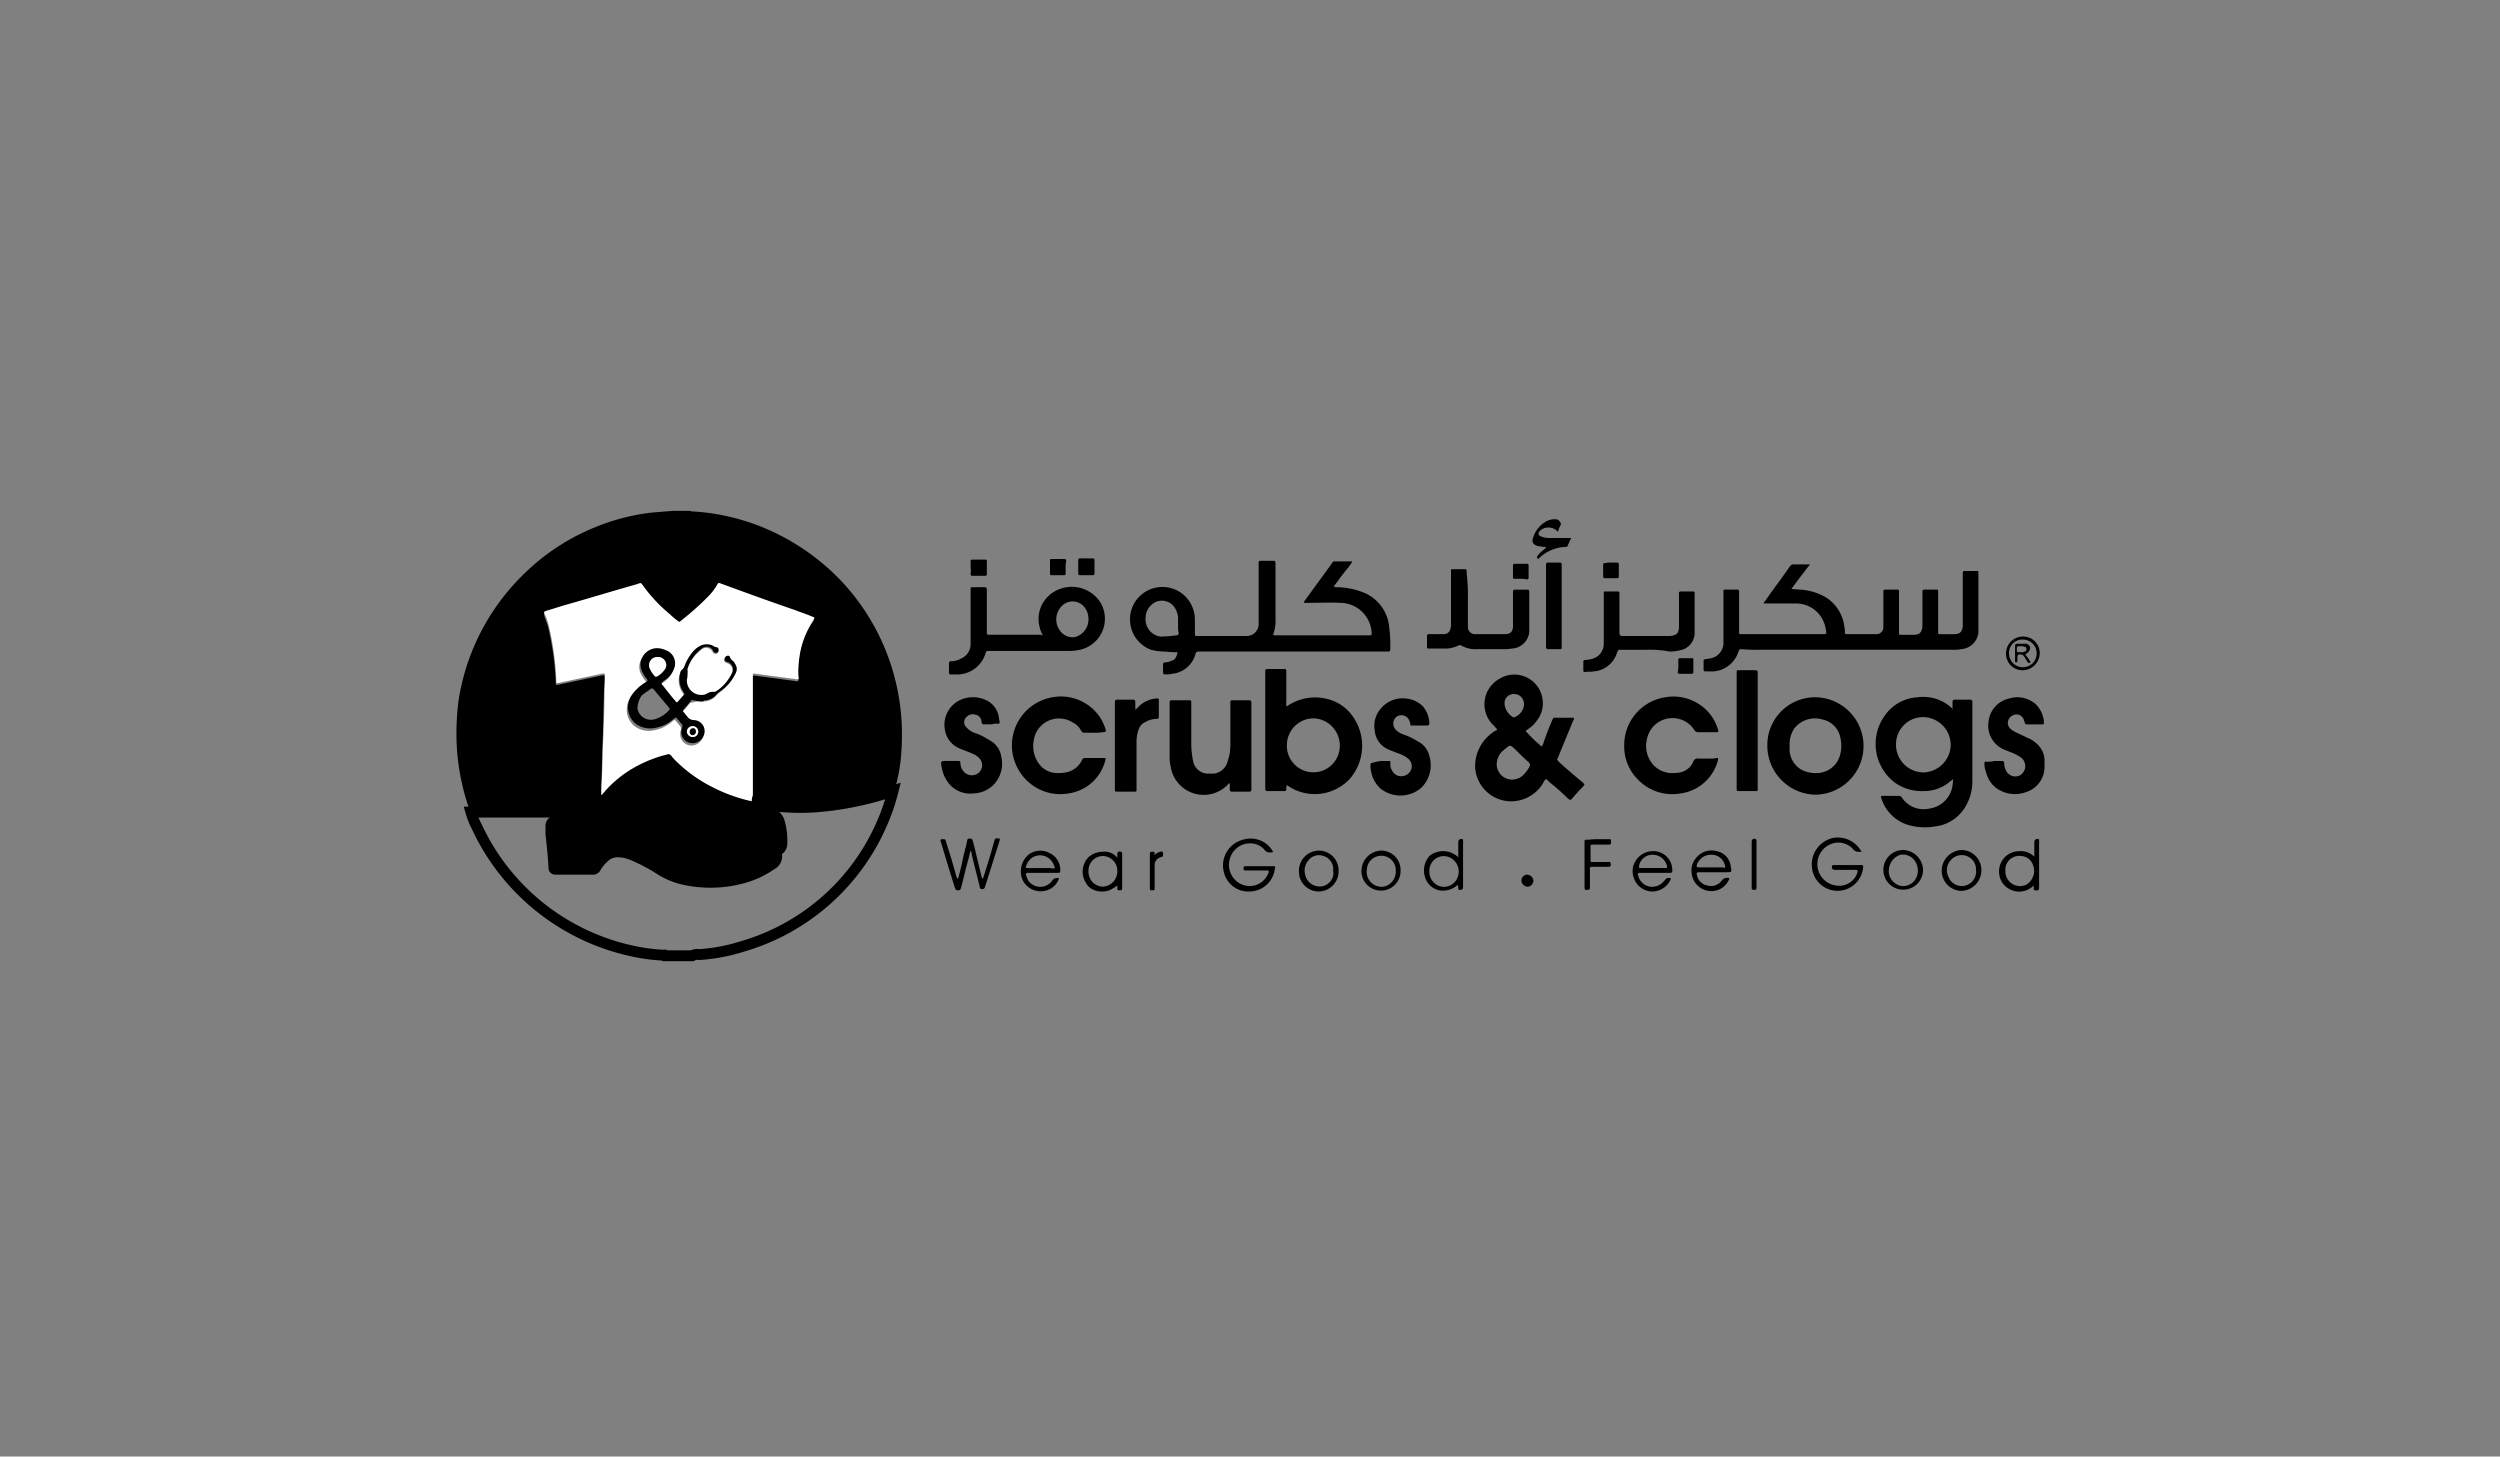 <svg xmlns="http://www.w3.org/2000/svg" width="230" height="134" viewBox="0 0 230 134"><rect x="0" y="0" width="230" height="134" fill="#808080" stroke="none"/><g transform="translate(-6963 -10059)"><rect width="230" height="134" transform="translate(6963 10059)" fill="none"></rect><g transform="translate(7005 10106)"><path d="M21.519,0A.415.415,0,0,0,21.8.055a20.163,20.163,0,0,1,6.97,1.715,20.914,20.914,0,0,1,6.749,4.813A20.52,20.52,0,0,1,40.493,16.1a20.843,20.843,0,0,1,.443,5.864,15.36,15.36,0,0,1-.664,3.817c-1.217.387-2.489.719-3.762,1a26.533,26.533,0,0,1-4.149.5,22.985,22.985,0,0,1-3.374-.166,16.753,16.753,0,0,1-1.77-.332v-11.4c0-.221,0-.221.221-.221,1.272.166,2.545.332,3.762.5.221.055.277,0,.221-.221a7.788,7.788,0,0,1,.055-1.6A7.891,7.891,0,0,1,32.8,10.179c.111-.166.111-.221-.111-.277-.553-.221-1.106-.387-1.6-.608-2.268-.83-4.536-1.66-6.8-2.434-.332-.111-.277-.055-.387.166a6.039,6.039,0,0,1-.719.94c-.774.83-1.715,1.549-2.6,2.323a.183.183,0,0,1-.277,0,7.007,7.007,0,0,0-.719-.609,12.659,12.659,0,0,1-2.489-2.655c-.221-.277-.111-.221-.443-.166-.055,0-.055,0-.111.055-2.157.609-4.315,1.272-6.472,1.881-.608.166-1.217.332-1.826.553-.221.055-.221.055-.166.332.111.332.221.609.332.94a27.424,27.424,0,0,1,.719,5.145c0,.277,0,.277.277.221,1.272-.277,2.6-.553,3.872-.83.332-.055.332-.055.332.277,0,.609-.055,1.162-.055,1.77-.055,1.328-.055,2.655-.111,3.983-.055,1.162-.055,2.268-.111,3.43,0,.553-.055,1.106-.055,1.715a13.235,13.235,0,0,0-.719,1.162.532.532,0,0,1-.5.332H1.328c-.055-.111-.111-.166-.111-.277A20.877,20.877,0,0,1,0,21.076a24.509,24.509,0,0,1,.166-3.485,20.887,20.887,0,0,1,1.162-4.425A20.612,20.612,0,0,1,6.2,5.808a19.985,19.985,0,0,1,6.583-4.315A19.7,19.7,0,0,1,17.868.166C18.532.111,19.2.055,19.915,0Z"></path><path d="M2.4,45.838H13.132a.431.431,0,0,0,.5-.332,8.184,8.184,0,0,1,.719-1.162l.111-.111a9.784,9.784,0,0,1,3.208-2.6,12.927,12.927,0,0,1,2.766-1.051.246.246,0,0,1,.332.111c.166.166.277.332.443.5A13.08,13.08,0,0,0,24.2,43.4,15.1,15.1,0,0,0,28.178,44.9a9.963,9.963,0,0,0,1.77.332,22.613,22.613,0,0,0,3.374.166,26.533,26.533,0,0,0,4.149-.5,28.943,28.943,0,0,0,3.762-1,18.3,18.3,0,0,1-1,2.932,20.07,20.07,0,0,1-12.779,11.34,16.817,16.817,0,0,1-4.038.774.952.952,0,0,0-.664.111H20.323c-.055-.111-.166-.055-.221-.055a17.1,17.1,0,0,1-2.877-.387,20.541,20.541,0,0,1-14.272-11.4A7.215,7.215,0,0,1,2.4,45.838Zm9.625.885H10.2c-.332,0-.443.111-.443.443v.664c.111,1,.221,2.047.277,3.043,0,.221,0,.221.277.221h3.264a.3.3,0,0,0,.332-.221,4.273,4.273,0,0,1,.94-1.051,1.869,1.869,0,0,1,1.106-.332,3.514,3.514,0,0,1,1.272.277,15.929,15.929,0,0,1,2.545,1.328,6.8,6.8,0,0,0,2.268.94,11.242,11.242,0,0,0,5.255-.111,8.4,8.4,0,0,0,2.766-1.272.821.821,0,0,0,.443-.94c-.055-.166.055-.277.166-.387A.65.65,0,0,0,31,48.77a6.126,6.126,0,0,0-.221-1.991,1.169,1.169,0,0,0-1.217-.885,8.3,8.3,0,0,1-2.047-.221,11.619,11.619,0,0,1-4.536-2.047,12.648,12.648,0,0,1-2.213-1.991c-.166-.221-.166-.221-.5-.166a9.532,9.532,0,0,0-2.434,1.051,10.964,10.964,0,0,0-3.706,3.762.484.484,0,0,1-.5.277A5.108,5.108,0,0,1,12.025,46.723Z" transform="translate(-1.072 -18.123)" fill="none" stroke="#000" stroke-miterlimit="10" stroke-width="1"></path><path d="M116.281,16.708a8.17,8.17,0,0,1-1.162-.055,5.023,5.023,0,0,1-1.272-.166,2.984,2.984,0,1,1,3.872-3.762,3.132,3.132,0,0,1,.166,1v1.162c0,.387,0,.332.332.332h4.37a1.1,1.1,0,0,0,1.162-1.162V8.577c0-.277,0-.277.277-.277h1.051c.166,0,.221.055.221.221v5.034a3.639,3.639,0,0,1-.221,1.549.5.5,0,0,0,.277.055h8.63a.147.147,0,0,0,.166-.166,2.913,2.913,0,0,0-2.877-2.821c-1-.055-1.991,0-2.987,0h-.332c-.055-.111,0-.166.055-.221.83-1.162,1.66-2.268,2.489-3.43a.256.256,0,0,1,.277-.166h1.6a4.684,4.684,0,0,1-.553.774c-.221.277-.387.5-.608.774-.166.277-.387.5-.553.774a.941.941,0,0,0,.387.055,7.033,7.033,0,0,1,2.379.5,3.77,3.77,0,0,1,2.323,3.1,13.39,13.39,0,0,1,.111,2.1c0,.166-.055.221-.221.221H118.217c-.166,0-.221.055-.277.221a2.473,2.473,0,0,1-2.157,1.826,2.269,2.269,0,0,1-.609.055c-.166,0-.221-.055-.221-.221V17.87c0-.166.055-.221.221-.221a2.105,2.105,0,0,0,.83-.277A1.214,1.214,0,0,0,116.281,16.708Zm.055-2.434h0v-.719a1.886,1.886,0,0,0-.387-1.051,1.4,1.4,0,0,0-2.1-.111,1.592,1.592,0,0,0-.5,1.162,1.6,1.6,0,0,0,1.328,1.715h.166a10.742,10.742,0,0,0,1.328-.111c.166,0,.221-.055.221-.221A2.28,2.28,0,0,1,116.336,14.274Z" transform="translate(-49.954 -3.709)"></path><path d="M212.932,12.5a.47.47,0,0,1,.166-.277c.719-1.051,1.494-2.047,2.213-3.1a.449.449,0,0,1,.443-.221h1.438c-.609.774-1.162,1.494-1.715,2.268.332,0,.609.055.885.055a5.391,5.391,0,0,1,2.213.664,3.69,3.69,0,0,1,1.77,2.711,1.882,1.882,0,0,1,.055.553c0,.166.055.166.221.166h2.655a.626.626,0,0,0,.664-.608V11.5c0-.277,0-.277.277-.277h.94c.221,0,.221,0,.221.221V15.1c0,.277,0,.277.221.277h1.162c.5,0,.719-.221.774-.774V11.5c0-.221,0-.277.221-.277h1c.221,0,.221,0,.221.221V15.1c0,.221,0,.221.221.221h1.272c.5,0,.719-.221.774-.719V9.674a.147.147,0,0,1,.166-.166h1.162c.111,0,.111.055.111.166v5.532a1.717,1.717,0,0,1-1.6,1.494,2.693,2.693,0,0,1-.664.055H212.434a14.494,14.494,0,0,1-1.549-.055c-.166,0-.221.055-.277.221a2.6,2.6,0,0,1-2.323,1.826h-.719a.147.147,0,0,1-.166-.166v-.83c0-.111.055-.111.111-.111.221-.055.387-.055.609-.111a1.462,1.462,0,0,0,1.106-1.549V11.334c0-.111.055-.111.166-.111H210.5a.147.147,0,0,1,.166.166v3.762c0,.166.055.166.166.166h7.689a.147.147,0,0,0,.166-.166,3.875,3.875,0,0,0-.166-.774,2.741,2.741,0,0,0-2.6-1.881h-2.987Z" transform="translate(-92.67 -3.977)"></path><path d="M243.083,32.143v-.719c0-.166.055-.221.221-.221h1.383c.166,0,.221.055.221.221v7.3a4.484,4.484,0,0,1-.608,2.268,3.725,3.725,0,0,1-2.877,1.881,5.442,5.442,0,0,1-2.489-.166,3.743,3.743,0,0,1-2.434-2.545v-.055a.2.2,0,0,1,.166-.055H238.1a.334.334,0,0,1,.332.166,2.4,2.4,0,0,0,2.545,1,2.489,2.489,0,0,0,2.047-1.826,4.3,4.3,0,0,0,.111-.885c-.111.111-.221.166-.277.221a3.674,3.674,0,0,1-2.434.885,4.263,4.263,0,0,1-2.711-.83,4.462,4.462,0,0,1-.885-6.085,3.932,3.932,0,0,1,3.043-1.715,3.843,3.843,0,0,1,3.153,1c.055.055.055.055.111.055C243.028,32.088,243.028,32.088,243.083,32.143Zm-.166,3.264a2.574,2.574,0,0,0-2.489-2.6,2.492,2.492,0,0,0-2.545,2.489,2.549,2.549,0,0,0,2.545,2.6A2.589,2.589,0,0,0,242.917,35.407Z" transform="translate(-105.451 -13.833)"></path><path d="M171.447,32.3a4.989,4.989,0,0,0-.5-.553,2.682,2.682,0,0,1,.719-4.149,2.613,2.613,0,0,1,3.928,1.826,2.577,2.577,0,0,1-.609,2.157,2.707,2.707,0,0,1-.719.664c-.055.055-.166.111-.221.166a12.448,12.448,0,0,0,1.494,1.438,2.311,2.311,0,0,0,.221-.553c.221-.609.443-1.217.719-1.826.111-.277.111-.277.332-.277h1.66a.243.243,0,0,1-.055.277c-.443,1.106-.94,2.268-1.383,3.374-.111.221-.111.221.111.443.664.609,1.383,1.217,2.047,1.77.111.055.166.166.277.277a2.378,2.378,0,0,1-.5.553c-.221.277-.443.5-.664.774-.111.111-.166.111-.332,0a19.825,19.825,0,0,0-1.6-1.438c-.166-.111-.277-.277-.443-.387a.552.552,0,0,0-.221.277,3.355,3.355,0,0,1-1.66,1.494,3.321,3.321,0,0,1-4.647-2.932,3.8,3.8,0,0,1,1.438-2.987c.055-.055.166-.111.277-.221A1.844,1.844,0,0,0,171.447,32.3Zm1.328,4.591a1.672,1.672,0,0,0,.885-.277,2.7,2.7,0,0,0,.774-1c.055-.111,0-.166-.055-.277-.443-.387-.885-.83-1.328-1.272-.443-.387-.443-.387-.885,0-.111.055-.166.166-.277.221a1.752,1.752,0,0,0-.5,1.272A1.432,1.432,0,0,0,172.774,36.89Zm-.664-6.97a1.549,1.549,0,0,0,.774,1.217c.055.055.111,0,.166,0a1.377,1.377,0,0,0,.83-1,.968.968,0,0,0-.332-.94.952.952,0,0,0-.94-.111A.825.825,0,0,0,172.111,29.92Z" transform="translate(-75.691 -12.163)"></path><path d="M136.491,29.73a4.558,4.558,0,0,1,3.762-.664,4.025,4.025,0,0,1,2.268,1.549,4.654,4.654,0,0,1-.166,5.7,4.389,4.389,0,0,1-5.864.664.941.941,0,0,0-.055.387.147.147,0,0,1-.166.166h-1.549c-.166,0-.221-.055-.221-.221V26.632c0-.332,0-.332.332-.332h1.328c.277,0,.277,0,.277.332v2.655C136.436,29.508,136.381,29.619,136.491,29.73Zm4.868,3.651a2.507,2.507,0,0,0-2.379-2.545,2.467,2.467,0,0,0-2.489,2.434,2.435,2.435,0,1,0,4.868.111Z" transform="translate(-60.097 -11.751)"></path><path d="M218,35.425A4.39,4.39,0,0,1,222.369,31a4.481,4.481,0,1,1,0,8.962A4.515,4.515,0,0,1,218,35.425Zm2.047,0v.5a2.211,2.211,0,0,0,1.051,1.715,2.82,2.82,0,0,0,1.494.332,2.242,2.242,0,0,0,2.1-1.66,3.133,3.133,0,0,0,.055-1.438,2.118,2.118,0,0,0-1.66-1.826,2.418,2.418,0,0,0-2.655.885A2.74,2.74,0,0,0,220.046,35.425Z" transform="translate(-97.405 -13.851)"></path><path d="M90.53,17.1a3.2,3.2,0,0,1-.332-.94,2.908,2.908,0,0,1,1.328-3.043A3.141,3.141,0,0,1,95.785,14a2.919,2.919,0,0,1-1.826,4.425,4.842,4.842,0,0,1-.885.111H85.5c-.111,0-.221.055-.221.166A2.744,2.744,0,0,1,82.508,20.7h-.443a.147.147,0,0,1-.166-.166v-.885a.147.147,0,0,1,.166-.166,1.752,1.752,0,0,0,.885-.221,1.45,1.45,0,0,0,.94-1.438V13.006c0-.332-.055-.332.332-.332h.94c.166,0,.221.055.221.221v3.872c0,.277,0,.277.277.277h4.7A.2.2,0,0,0,90.53,17.1Zm4.2-1.494a1.7,1.7,0,0,0-.332-1.051,1.385,1.385,0,0,0-2.047-.221,1.745,1.745,0,0,0,0,2.6,1.394,1.394,0,0,0,1.106.332A1.677,1.677,0,0,0,94.734,15.606Z" transform="translate(-36.594 -5.649)"></path><path d="M124.076,39.134l-.111.111a3.076,3.076,0,0,1-5.255-1.549,4.538,4.538,0,0,1-.111-1.217V31.721c0-.166.055-.221.221-.221h1.494c.277,0,.277,0,.277.277v3.706a7.9,7.9,0,0,0,.166,1.6,1.4,1.4,0,0,0,1.494,1.162h.443a1.492,1.492,0,0,0,1.162-.885,6.689,6.689,0,0,0,.277-1,6.7,6.7,0,0,0,.055-1.051V31.666a.147.147,0,0,1,.166-.166H125.9c.166,0,.221.055.221.221v7.966c0,.166-.055.221-.221.221h-1.549c-.166,0-.221-.055-.221-.221v-.553Z" transform="translate(-52.993 -14.075)"></path><path d="M99.908,34.217h-.83a.334.334,0,0,1-.332-.166,1.748,1.748,0,0,0-.774-.774,2.349,2.349,0,0,0-3.6,1.66,2.761,2.761,0,0,0,.5,2.157,2.072,2.072,0,0,0,1.715.83,3.154,3.154,0,0,0,.719-.055A2.039,2.039,0,0,0,98.8,36.762c.055-.111.111-.221.277-.221h1.715c.221,0,.221,0,.166.221a4.073,4.073,0,0,1-3.43,3.043,4.361,4.361,0,0,1-3.208-.719,4.535,4.535,0,0,1-1.936-3.319,4.486,4.486,0,0,1,3.43-4.757,4.344,4.344,0,0,1,4.647,1.77,4.524,4.524,0,0,1,.5,1.051c.111.277.055.332-.221.332A4.777,4.777,0,0,1,99.908,34.217Z" transform="translate(-41.271 -13.804)"></path><path d="M202.83,36.546v.166a4.116,4.116,0,0,1-3.485,3.1,4.364,4.364,0,0,1-3.872-1.272,4.294,4.294,0,0,1-1.272-3.208,4.441,4.441,0,0,1,3.762-4.37,4.319,4.319,0,0,1,3.54.94,4.126,4.126,0,0,1,1.328,2.047c.055.166.055.221-.166.221H201a.394.394,0,0,1-.332-.166,2.358,2.358,0,0,0-.608-.664,2.392,2.392,0,0,0-3.762,1.438,2.6,2.6,0,0,0,.664,2.489,2.337,2.337,0,0,0,1.494.664,4.759,4.759,0,0,0,.885-.055,1.712,1.712,0,0,0,1.217-1,.421.421,0,0,1,.5-.277h1.383A1.46,1.46,0,0,1,202.83,36.546Z" transform="translate(-86.772 -13.81)"></path><path d="M152.94,36.948h.609c.221,0,.332-.055.277.277a1.115,1.115,0,0,0,.166.608.928.928,0,0,0,1,.5.962.962,0,0,0,.774-.664.894.894,0,0,0-.387-1,2.662,2.662,0,0,0-.885-.443l-.83-.332a2.065,2.065,0,0,1-1.272-1.77,2.376,2.376,0,0,1,.553-1.991,2.6,2.6,0,0,1,2.268-.94,2.525,2.525,0,0,1,1.6.719,2.566,2.566,0,0,1,.608,1.549c0,.111-.055.221-.166.221h-1.438a.147.147,0,0,1-.166-.166.333.333,0,0,0-.055-.221.794.794,0,0,0-.885-.553.752.752,0,0,0-.608.83.824.824,0,0,0,.221.5,1.952,1.952,0,0,0,.719.443,5.383,5.383,0,0,1,1.272.608,2,2,0,0,1,1.106,1.383,2.9,2.9,0,0,1-.719,2.877,2.93,2.93,0,0,1-3.762.111,2.747,2.747,0,0,1-.885-1.6,2.269,2.269,0,0,1-.055-.608.147.147,0,0,1,.166-.166,3.876,3.876,0,0,1,.774-.166Z" transform="translate(-67.916 -13.935)"></path><path d="M254.985,36.871h.719c.166,0,.221.055.221.221a1.473,1.473,0,0,0,.166.664.961.961,0,0,0,1.272.443.993.993,0,0,0,.166-1.6,3.527,3.527,0,0,0-.774-.443l-.83-.332a2.383,2.383,0,0,1-1.438-2.6,2.414,2.414,0,0,1,1.881-2.1,2.543,2.543,0,0,1,2.545.608,2.624,2.624,0,0,1,.664,1.549c0,.221,0,.221-.221.221h-1.328c-.111,0-.221-.055-.221-.166a.2.2,0,0,0-.055-.166.7.7,0,0,0-.885-.553.789.789,0,0,0-.609.83.826.826,0,0,0,.166.387,1.987,1.987,0,0,0,.553.387c.332.166.719.332,1.051.5a2.748,2.748,0,0,1,1.051.719,2.065,2.065,0,0,1,.553,1.272v.664a2.44,2.44,0,0,1-1.77,2.379,2.9,2.9,0,0,1-2.047-.055,2.494,2.494,0,0,1-1.549-1.77,2.22,2.22,0,0,1-.166-.83c0-.111.055-.221.166-.166a2.922,2.922,0,0,0,.719-.055Z" transform="translate(-113.536 -13.858)"></path><path d="M85.191,33.492h-.608c-.221,0-.221,0-.277-.277a.65.65,0,0,0-.553-.608.769.769,0,0,0-.83.221.637.637,0,0,0,0,.94,1.859,1.859,0,0,0,.885.553,5.584,5.584,0,0,1,.83.387c.166.111.387.221.553.332a1.984,1.984,0,0,1,.94,1.438,2.77,2.77,0,0,1-.166,1.77,2.69,2.69,0,0,1-2.379,1.6,2.561,2.561,0,0,1-2.213-.83,3.324,3.324,0,0,1-.719-1.549c-.111-.608-.111-.608.5-.608h.94c.221,0,.277,0,.277.221a1.165,1.165,0,0,0,.277.719.979.979,0,0,0,1.383.166.925.925,0,0,0,.055-1.383,1.952,1.952,0,0,0-.719-.443c-.387-.166-.719-.277-1.106-.443a2.225,2.225,0,0,1-1.328-1.77,2.524,2.524,0,0,1,1.494-2.711,2.88,2.88,0,0,1,2.434.111,2.064,2.064,0,0,1,1.051,1.549c.111.664.166.553-.5.553C85.412,33.492,85.3,33.492,85.191,33.492Z" transform="translate(-36.013 -13.854)"></path><path d="M193.153,18.766h-2.268c-.277,0-.277,0-.387.277a2.434,2.434,0,0,1-2.157,1.715c-.277.055-.553,0-.774.055-.166,0-.166-.055-.166-.166v-.774a.147.147,0,0,1,.166-.166,2.777,2.777,0,0,0,.664-.111,1.43,1.43,0,0,0,1.051-1.438V13.621c0-.221,0-.221.277-.221h.885c.277,0,.277,0,.277.277V17c0,.5,0,.5.553.5H195.2c.94,0,1-.387,1-1V13.566a.147.147,0,0,1,.166-.166h1.106a.147.147,0,0,1,.166.166v3.54a1.632,1.632,0,0,1-1.383,1.715,4.27,4.27,0,0,1-.83.111h-.055A10.2,10.2,0,0,0,193.153,18.766Z" transform="translate(-83.734 -5.987)"></path><path d="M165.162,12.464v2.545a.653.653,0,0,0,.719.664h2.655c.553,0,.774-.221.774-.774V11.8c0-.166.055-.221.221-.221h1c.221,0,.277,0,.277.221v3.374A1.685,1.685,0,0,1,169.2,17a3.652,3.652,0,0,1-.774.055h-2.434a2.629,2.629,0,0,1-1.438-.332.251.251,0,0,0-.277,0,2.733,2.733,0,0,1-1.328.277h-1.272c-.277,0-.277,0-.277-.221v-.94a.147.147,0,0,1,.166-.166H163a.592.592,0,0,0,.553-.5,1.218,1.218,0,0,0,.055-.443V10.085c0-.443-.055-.387.387-.387h.719c.387,0,.332,0,.332.332A17.929,17.929,0,0,1,165.162,12.464Z" transform="translate(-72.116 -4.332)"></path><path d="M212.9,32.032V26.721c0-.221,0-.221.221-.221h1.494c.166,0,.221.055.221.221v10.51c0,.443.055.387-.387.387h-1.272c-.277,0-.277,0-.277-.277V34.908C212.9,34.023,212.9,33.028,212.9,32.032Z" transform="translate(-95.128 -11.841)"></path><path d="M111.381,32.251l.387-.387a2.625,2.625,0,0,1,1.549-.664c.221,0,.221,0,.221.221V32.86c0,.166-.055.221-.221.221a2.07,2.07,0,0,0-1,.277,1.17,1.17,0,0,0-.664.774,3.567,3.567,0,0,0-.166,1.106v4.149c0,.443.055.387-.387.387h-1.328c-.277,0-.277,0-.277-.277V31.532c0-.166.055-.221.221-.221h1.438c.166,0,.221.055.221.221Z" transform="translate(-48.927 -13.941)"></path><path d="M181.2,12.583V8.766a.147.147,0,0,1,.166-.166h1.106a.147.147,0,0,1,.166.166v7.468c0,.332.055.332-.332.332h-.885c-.166,0-.221-.055-.221-.221V12.583Z" transform="translate(-80.963 -3.843)"></path><path d="M83.266,55.584c-.111.332-.166.719-.277,1.051-.221.774-.387,1.6-.609,2.379-.055.221-.111.221-.332.221-.166,0-.166-.111-.221-.221-.166-.443-.277-.94-.443-1.383-.277-.94-.553-1.825-.83-2.766a.5.5,0,0,1-.055-.277.2.2,0,0,1,.166-.055c.277,0,.277,0,.332.221.332,1.051.664,2.1.94,3.153.055.111.055.221.166.277.166-.608.332-1.217.443-1.826.111-.553.277-1.051.387-1.6.055-.277.055-.277.277-.277s.221.111.277.277c.277,1.051.5,2.1.774,3.153,0,.111.055.166.111.277.055-.055.055-.166.111-.277.332-1.051.664-2.1.94-3.153.111-.332.111-.332.5-.277.055.055,0,.166,0,.221-.443,1.383-.885,2.821-1.328,4.2-.055.111-.055.221-.221.221-.221,0-.221,0-.277-.221-.221-1-.5-1.936-.719-2.932A.681.681,0,0,0,83.266,55.584Z" transform="translate(-35.969 -24.329)"></path><path d="M229.985,55.642h-.277a.6.6,0,0,1-.5-.221,1.811,1.811,0,0,0-1.881-.553,1.99,1.99,0,0,0,.885,3.872,1.731,1.731,0,0,0,1.383-1.217c0-.055.055-.111,0-.166a.415.415,0,0,0-.277-.055H227.5c-.221,0-.332-.166-.221-.387,0-.055.055-.055.111-.055h2.434c.277,0,.332,0,.277.332a2.364,2.364,0,0,1-4.7-.166,2.486,2.486,0,0,1,1.936-2.655,2.438,2.438,0,0,1,2.489,1.051C229.93,55.531,229.93,55.587,229.985,55.642Z" transform="translate(-100.706 -24.276)"></path><path d="M132.091,55.728a.333.333,0,0,1-.221.055.565.565,0,0,1-.553-.221,1.683,1.683,0,0,0-1.328-.608,1.913,1.913,0,0,0-1.826,1.272,1.972,1.972,0,0,0,.719,2.323,1.847,1.847,0,0,0,2.766-.83c.111-.277.055-.277-.221-.277H129.6c-.221,0-.221,0-.221-.221,0-.166.055-.166.221-.166h2.489c.221,0,.221,0,.166.221a2.366,2.366,0,0,1-2.213,2.1,2.317,2.317,0,0,1-2.489-1.826,2.441,2.441,0,0,1,1.77-2.932A2.345,2.345,0,0,1,132.091,55.728Z" transform="translate(-56.969 -24.362)"></path><path d="M164.049,56.248V54.865a.28.28,0,0,1,.387-.277c.055,0,.055.055.055.111v4.26c0,.277-.166.332-.387.277-.055,0-.055-.055-.055-.111a.822.822,0,0,0-.055-.332,2,2,0,0,1-1.715.5,1.739,1.739,0,0,1-1.051-.719,2,2,0,0,1,.221-2.489A2.027,2.027,0,0,1,164.049,56.248Zm-2.655,1.272a1.391,1.391,0,0,0,1.106,1.438,1.358,1.358,0,0,0,1.549-1.051,1.424,1.424,0,0,0-1-1.715A1.323,1.323,0,0,0,161.394,57.52Z" transform="translate(-71.889 -24.385)"></path><path d="M259.785,56.193V54.865a.28.28,0,0,1,.387-.277c.055,0,.055.055.055.111v4.315c0,.277-.111.332-.387.277a.119.119,0,0,1-.111-.111v-.332a1.873,1.873,0,0,1-1.826.5,1.99,1.99,0,0,1-1-.664,1.914,1.914,0,0,1,.111-2.379,1.877,1.877,0,0,1,1.328-.608A1.784,1.784,0,0,1,259.785,56.193ZM257.13,57.52v.166a1.349,1.349,0,0,0,1.881,1.106,1.479,1.479,0,0,0,.553-2.047,1.213,1.213,0,0,0-1-.608A1.268,1.268,0,0,0,257.13,57.52Z" transform="translate(-114.63 -24.385)"></path><path d="M97.365,59.051a1.7,1.7,0,0,1-1.106,1.106,1.848,1.848,0,0,1-2.213-.885,2.017,2.017,0,0,1,.5-2.379,1.767,1.767,0,0,1,1.936-.166,1.7,1.7,0,0,1,1,1.549c0,.277,0,.277-.277.277H94.489a.147.147,0,0,0-.166.166,2.312,2.312,0,0,0,.221.553,1.349,1.349,0,0,0,2.157.055A.559.559,0,0,1,97.365,59.051Zm-.387-.94a1.446,1.446,0,0,0-.166-.443,1.335,1.335,0,0,0-1.328-.719,1.314,1.314,0,0,0-1.106.885c-.111.277-.111.277.221.277h1.991A.468.468,0,0,0,96.978,58.111Z" transform="translate(-41.936 -25.252)"></path><path d="M208.885,59.041a1.745,1.745,0,0,1-1.936,1.162,1.827,1.827,0,0,1-1.549-1.715,1.678,1.678,0,0,1,.387-1.272,1.79,1.79,0,0,1,1.936-.664A1.586,1.586,0,0,1,209,57.935c.111.553.111.553-.443.553h-2.434c-.277,0-.277.055-.221.277a1.179,1.179,0,0,0,.94.94,1.209,1.209,0,0,0,1.328-.443A.605.605,0,0,1,208.885,59.041Zm-.387-1a1.258,1.258,0,0,0-1.217-1.162,1.381,1.381,0,0,0-1.383.885c-.055.221-.055.277.221.277h2.213A.1.1,0,0,0,208.5,58.045Z" transform="translate(-91.776 -25.242)"></path><path d="M199.142,59.092a1.861,1.861,0,0,1-1.826,1.217,1.827,1.827,0,0,1-1.66-1.438,1.745,1.745,0,0,1,.221-1.383,1.9,1.9,0,0,1,2.1-.83,1.748,1.748,0,0,1,1.272,1.77c0,.166-.111.166-.221.166h-2.6c-.387,0-.387,0-.277.387a1.33,1.33,0,0,0,1.051.885,1.405,1.405,0,0,0,1.272-.5C198.755,59.037,198.755,59.037,199.142,59.092Zm-1.715-.94h1.162c.166,0,.221-.055.166-.221a1.361,1.361,0,0,0-1.272-1,1.25,1.25,0,0,0-1.272.94c-.055.221-.055.277.166.277Z" transform="translate(-87.399 -25.293)"></path><path d="M107.323,57.238v-.277c0-.277.055-.332.332-.277a.119.119,0,0,1,.111.111v3.153c0,.277,0,.277-.277.277a.147.147,0,0,1-.166-.166v-.277a5.049,5.049,0,0,1-.719.443,2.15,2.15,0,0,1-.83.111,1.8,1.8,0,0,1-.774-.221,1.333,1.333,0,0,1-.553-.553,1.919,1.919,0,0,1,.221-2.379,1.982,1.982,0,0,1,1.328-.5A1.465,1.465,0,0,1,107.323,57.238Zm0,1.217A1.358,1.358,0,0,0,106,57.072a1.338,1.338,0,0,0-1.328,1.438A1.358,1.358,0,0,0,106,59.893,1.409,1.409,0,0,0,107.323,58.455Z" transform="translate(-46.529 -25.319)"></path><path d="M182.513,3.115a7.7,7.7,0,0,0-.332.719c-.055.111-.111.111-.221.111a3.707,3.707,0,0,0-2.379,1L179.526,5c-.055.055-.111.055-.111,0a.2.2,0,0,1-.055-.166,2.4,2.4,0,0,1,.332-.387c.166-.166.332-.277.5-.443-.055-.111-.111-.055-.221-.055-.221-.055-.443-.055-.608-.111-.332-.111-.5-.332-.387-.664a2.586,2.586,0,0,1,1.383-1.66,1.634,1.634,0,0,1,.719-.111c.221,0,.332.111.443.332.055.055.055.111,0,.221a2.311,2.311,0,0,0-.221.553c-.111,0-.111,0-.111-.055a1.172,1.172,0,0,0-1.494-.055c-.277.221-.277.5.111.609a1.883,1.883,0,0,0,.774.111h1.936Z" transform="translate(-79.953 -0.626)"></path><path d="M143.751,58.381a1.854,1.854,0,0,1-1.825,1.881,1.819,1.819,0,0,1-1.826-1.881,1.854,1.854,0,0,1,1.826-1.881A1.819,1.819,0,0,1,143.751,58.381Zm-.5,0V58.1A1.249,1.249,0,0,0,142.368,57a1.208,1.208,0,0,0-1.383.387,1.393,1.393,0,0,0-.332,1.217,1.353,1.353,0,0,0,1.051,1.162,1.267,1.267,0,0,0,1.438-.664A1.055,1.055,0,0,0,143.253,58.381Z" transform="translate(-62.599 -25.245)"></path><path d="M248.825,56.4a1.842,1.842,0,0,1,1.826,1.826,1.9,1.9,0,0,1-1.826,1.936A1.851,1.851,0,0,1,247,58.281,1.927,1.927,0,0,1,248.825,56.4Zm1.328,1.826a1.375,1.375,0,0,0-.055-.443,1.323,1.323,0,0,0-2.268-.443,1.36,1.36,0,0,0-.221,1.494,1.306,1.306,0,0,0,1.6.83A1.321,1.321,0,0,0,250.153,58.225Z" transform="translate(-110.364 -25.201)"></path><path d="M240.951,58.281a1.826,1.826,0,1,1-1.825-1.881A1.889,1.889,0,0,1,240.951,58.281Zm-3.153.055v.111a1.411,1.411,0,0,0,1.217,1.272,1.359,1.359,0,0,0,1.383-.94,1.532,1.532,0,0,0-.055-1.106,1.345,1.345,0,0,0-1.494-.83A1.564,1.564,0,0,0,237.8,58.336Z" transform="translate(-106.03 -25.201)"></path><path d="M150.5,58.381a1.88,1.88,0,0,1,1.77-1.881,1.787,1.787,0,0,1,1.826,1.881,1.8,1.8,0,1,1-3.6,0Zm3.153,0a1.323,1.323,0,0,0-1.77-1.328A1.3,1.3,0,0,0,151,58.215a1.372,1.372,0,0,0,1.549,1.6A1.391,1.391,0,0,0,153.651,58.381Z" transform="translate(-67.244 -25.245)"></path><path d="M188.928,54.6h.94c.221,0,.166.111.166.277,0,.111,0,.221-.166.221H188.43c-.277,0-.277,0-.277.277v1.106c0,.221,0,.221.221.221h1.383c.055,0,.166-.055.221.055a.353.353,0,0,1,0,.332c-.055.055-.111.055-.221.055h-1.494a.147.147,0,0,0-.166.166v1.77c0,.055,0,.166-.111.166s-.221.055-.332,0a.333.333,0,0,1-.055-.221V54.987c0-.387,0-.332.332-.332A7.1,7.1,0,0,1,188.928,54.6Z" transform="translate(-83.823 -24.396)"></path><path d="M259.249,24a1.512,1.512,0,0,1-1.549-1.549,1.546,1.546,0,0,1,1.549-1.549,1.512,1.512,0,0,1,1.549,1.549A1.583,1.583,0,0,1,259.249,24Zm-1.272-1.549a1.272,1.272,0,1,0,1.272-1.272A1.22,1.22,0,0,0,257.977,22.449Z" transform="translate(-115.145 -9.338)"></path><path d="M215.843,56.944v1.991c0,.277-.055.332-.332.277a.119.119,0,0,1-.111-.111V54.786a.248.248,0,0,1,.387-.221.2.2,0,0,1,.055.166v2.213Z" transform="translate(-96.245 -24.361)"></path><path d="M85.5,8.819V8.266a.147.147,0,0,1,.166-.166h1.162a.147.147,0,0,1,.166.166V9.428a.147.147,0,0,1-.166.166H85.666a.147.147,0,0,1-.166-.166A2.231,2.231,0,0,0,85.5,8.819Z" transform="translate(-38.203 -3.619)"></path><path d="M115.743,56.952a1.45,1.45,0,0,1,.5-.277c.221-.055.221-.055.277.166,0,.277,0,.277-.221.332a.769.769,0,0,0-.553.664v2.157c0,.221,0,.221-.221.221s-.221,0-.221-.221V56.9c0-.111,0-.221.166-.221.111,0,.277-.055.277.166C115.687,56.9,115.687,56.952,115.743,56.952Z" transform="translate(-51.518 -25.31)"></path><path d="M100.126,8.774v.553c0,.166-.055.166-.166.166H98.854c-.166,0-.166-.055-.166-.221V8.166c-.055-.111.055-.166.166-.166H99.96c.166,0,.221.055.221.221A1.882,1.882,0,0,0,100.126,8.774Z" transform="translate(-44.089 -3.575)"></path><path d="M104.894,8.73v.553a.147.147,0,0,1-.166.166h-1.162a.147.147,0,0,1-.166-.166V8.066a.147.147,0,0,1,.166-.166h1.162a.147.147,0,0,1,.166.166Z" transform="translate(-46.201 -3.53)"></path><path d="M191.419,8.6h.553a.147.147,0,0,1,.166.166V9.872a.147.147,0,0,1-.166.166h-1.106a.147.147,0,0,1-.166-.166V8.821c0-.111.055-.221.166-.166A1.882,1.882,0,0,1,191.419,8.6Z" transform="translate(-85.208 -3.843)"></path><path d="M176.364,10.183h-.5c-.166,0-.166-.055-.166-.166V8.966a.147.147,0,0,1,.166-.166h1.106a.147.147,0,0,1,.166.166v1.106a.147.147,0,0,1-.166.166A2.269,2.269,0,0,0,176.364,10.183Z" transform="translate(-78.506 -3.932)"></path><path d="M203.155,25.219v-.553a.147.147,0,0,1,.166-.166h1.106c.111,0,.111.055.111.166v1.106a.147.147,0,0,1-.166.166h-1.106a.147.147,0,0,1-.166-.166A2.076,2.076,0,0,0,203.155,25.219Z" transform="translate(-90.749 -10.947)"></path><path d="M178.206,61.053a.554.554,0,0,1-.553.553.6.6,0,0,1-.553-.553.546.546,0,0,1,.5-.553A.606.606,0,0,1,178.206,61.053Z" transform="translate(-79.131 -27.032)"></path><path d="M33.674,32.081a15.1,15.1,0,0,1-3.983-1.494A13.08,13.08,0,0,1,26.7,28.374a3.579,3.579,0,0,1-.443-.5c-.111-.111-.221-.166-.332-.111a11.9,11.9,0,0,0-2.766,1.051,10.387,10.387,0,0,0-3.208,2.6l-.111.111c-.055-.553.055-1.106.055-1.715.055-1.162.055-2.268.111-3.43.055-1.328.111-2.655.111-3.983,0-.608.055-1.162.055-1.77,0-.332,0-.332-.332-.277-1.272.277-2.6.553-3.872.83-.277.055-.277.055-.277-.221a26.207,26.207,0,0,0-.719-5.145,6.364,6.364,0,0,0-.332-.94c-.111-.221-.111-.221.166-.332.609-.166,1.217-.387,1.826-.553,2.157-.609,4.315-1.272,6.472-1.881.055,0,.055,0,.111-.055.332-.055.221-.111.443.166a14.062,14.062,0,0,0,2.489,2.655,7.007,7.007,0,0,0,.719.608c.111.111.166.111.277,0a25.972,25.972,0,0,0,2.6-2.323,6.039,6.039,0,0,0,.719-.94c.111-.221.111-.277.387-.166,2.268.83,4.536,1.66,6.8,2.434.553.221,1.106.387,1.6.608.221.055.221.111.111.277a8.121,8.121,0,0,0-1.328,3.651,7.788,7.788,0,0,0-.055,1.6c.055.221,0,.277-.221.221-1.272-.166-2.545-.332-3.762-.5-.221-.055-.221,0-.221.221V31.527A1.329,1.329,0,0,0,33.674,32.081ZM29.082,22.9h.166a1.511,1.511,0,0,0,1.051-.443l.332-.332A4.5,4.5,0,0,0,32.18,20.3a.669.669,0,0,0-.111-.774c-.055-.111-.166-.166-.221-.277a.552.552,0,0,1-.221-.277c-.055-.166-.166-.221-.277-.166s-.221.111-.221.277.111.221.221.277a.7.7,0,0,1,.443,1.051,4.85,4.85,0,0,1-1.383,1.6.287.287,0,0,1-.221.111,2.745,2.745,0,0,0-.719.166,1.026,1.026,0,0,1-.387.111,1.338,1.338,0,0,1-1.438-1.328,3.722,3.722,0,0,0,.055-1.106c0-.055,0-.055.055-.111a3.889,3.889,0,0,1,1.272-1.715.659.659,0,0,1,1.051.221.3.3,0,0,0,.277.166.238.238,0,0,0,.221-.221.3.3,0,0,0-.166-.277.826.826,0,0,1-.387-.166,1.091,1.091,0,0,0-1.217.055,2.166,2.166,0,0,0-.553.443,6.022,6.022,0,0,0-.774,1.272.76.76,0,0,1-.277.443c-.111.055-.111.221-.166.332a1.989,1.989,0,0,0,.332,1.77.168.168,0,0,1,0,.221c-.166.166-.332.387-.5.553s-.166.166-.277,0c-.387-.5-.774-1-1.162-1.438-.166-.221-.166-.221.055-.332a2.2,2.2,0,0,0,.885-1,1.29,1.29,0,0,0-.443-1.66,1.63,1.63,0,0,0-.719-.277,1.54,1.54,0,0,0-1.881,1.6,1.623,1.623,0,0,0,.166.553,4.614,4.614,0,0,0,.443.664c.111.111.055.166-.055.221-.055.055-.111.055-.166.111A4.839,4.839,0,0,0,22.5,22.566a1.964,1.964,0,0,0,.387,2.6,2.194,2.194,0,0,0,1.77.387,3.33,3.33,0,0,0,1.715-.83c.221-.166.221-.166.387.055.111.111.166.221.277.332a.43.43,0,0,1,.111.443,1.067,1.067,0,0,0,.774,1.383,1.114,1.114,0,0,0,1.272-.83,1.01,1.01,0,0,0-.94-1.272.767.767,0,0,1-.664-.387,1.467,1.467,0,0,0-.277-.332c-.111-.111-.111-.166,0-.277a9.63,9.63,0,0,0,.664-.774c.055-.111.111-.055.221-.055A1.7,1.7,0,0,1,29.082,22.9Z" transform="translate(-6.512 -5.362)" fill="#fff"></path><path d="M18.013,47.545h1.66a.484.484,0,0,0,.5-.277,10.5,10.5,0,0,1,3.706-3.762,9.532,9.532,0,0,1,2.434-1.051c.332-.111.332-.055.5.166a9.512,9.512,0,0,0,2.213,1.991,11.619,11.619,0,0,0,4.536,2.047,12.864,12.864,0,0,0,2.047.221,1.262,1.262,0,0,1,1.217.885,4.919,4.919,0,0,1,.221,1.991.734.734,0,0,1-.332.553c-.166.111-.221.221-.166.387.111.443-.111.664-.443.94a8.4,8.4,0,0,1-2.766,1.272,11.257,11.257,0,0,1-5.255.111,6.8,6.8,0,0,1-2.268-.94,15.93,15.93,0,0,0-2.545-1.328A3.775,3.775,0,0,0,22,50.476a2,2,0,0,0-1.106.332,2.873,2.873,0,0,0-.94,1.051c-.111.166-.166.221-.332.221H16.353c-.221,0-.221,0-.277-.221-.111-1-.221-2.047-.277-3.042v-.664c0-.332.111-.443.443-.443a9.156,9.156,0,0,1,1.77-.166Z" transform="translate(-7.06 -18.945)"></path><path d="M35.309,27.449a3.265,3.265,0,0,1-.774-.111c-.111-.055-.166-.055-.221.055-.221.277-.443.5-.664.774-.111.111-.111.166,0,.277s.166.221.277.332a.767.767,0,0,0,.664.387,1.01,1.01,0,0,1,.94,1.272,1.114,1.114,0,0,1-1.272.83,1.032,1.032,0,0,1-.774-1.383c.055-.221.055-.332-.111-.443-.111-.111-.166-.221-.277-.332-.166-.221-.166-.221-.387-.055a3.33,3.33,0,0,1-1.715.83,2.242,2.242,0,0,1-1.77-.387,1.954,1.954,0,0,1-.387-2.6,4.065,4.065,0,0,1,1.217-1.162c.055-.055.111-.055.166-.111.111-.055.111-.111.055-.221a2.78,2.78,0,0,1-.443-.664,1.623,1.623,0,0,1-.166-.553,1.54,1.54,0,0,1,1.881-1.6,2.779,2.779,0,0,1,.719.277,1.29,1.29,0,0,1,.443,1.66,1.952,1.952,0,0,1-.885,1c-.277.277-.277.277-.111.443.387.5.774,1,1.162,1.438.111.166.166.166.277,0,.166-.166.332-.387.5-.553a.168.168,0,0,0,0-.221,2.055,2.055,0,0,1-.332-1.77.478.478,0,0,1,.166-.332.76.76,0,0,0,.277-.443,4.367,4.367,0,0,1,.774-1.272,2.166,2.166,0,0,1,.553-.443A1.343,1.343,0,0,1,36.3,22.3a.826.826,0,0,0,.387.166c.111,0,.166.111.166.277a.2.2,0,0,1-.221.221.3.3,0,0,1-.277-.166.665.665,0,0,0-1.051-.221A3.6,3.6,0,0,0,34.037,24.3a.193.193,0,0,1-.055.111,3.722,3.722,0,0,1-.055,1.106,1.338,1.338,0,0,0,1.438,1.328.8.8,0,0,0,.387-.111,1.075,1.075,0,0,1,.719-.166.419.419,0,0,0,.221-.111,3.851,3.851,0,0,0,1.383-1.6.707.707,0,0,0-.443-1.051c-.166-.055-.221-.111-.221-.277a.282.282,0,0,1,.221-.277.194.194,0,0,1,.277.166.971.971,0,0,0,.221.277.552.552,0,0,1,.221.277.777.777,0,0,1,.111.774,4.171,4.171,0,0,1-1.549,1.825,1.877,1.877,0,0,0-.332.332,1.511,1.511,0,0,1-1.051.443C35.42,27.449,35.364,27.449,35.309,27.449ZM29.39,28a.7.7,0,0,0,.055.332,1.268,1.268,0,0,0,1.438.774,2.748,2.748,0,0,0,1.383-.83c.111-.111.111-.166,0-.277-.443-.553-.94-1.106-1.383-1.66-.111-.111-.166-.111-.277-.055-.277.221-.553.387-.83.609A2.227,2.227,0,0,0,29.39,28Zm1.826-4.647a.767.767,0,0,0-.719,1,1.952,1.952,0,0,0,.443.719c.055.111.166.111.277.055a1.758,1.758,0,0,0,.664-.608.662.662,0,0,0,.055-.774A.75.75,0,0,0,31.216,23.355Zm3.762,6.859a.535.535,0,0,0-.5-.5.5.5,0,0,0-.5.5.482.482,0,0,0,.553.5A.488.488,0,0,0,34.977,30.215Z" transform="translate(-12.739 -9.913)"></path><path d="M260.14,23.1a3.328,3.328,0,0,1,.5.719c-.166.055-.277.055-.332-.111-.111-.166-.166-.277-.277-.443a.3.3,0,0,0-.277-.166c-.277-.055-.332,0-.332.277V23.7a.119.119,0,0,1-.111.111c-.055,0-.111,0-.111-.111V22.321c0-.166.055-.221.221-.221h.664a.445.445,0,0,1,.5.332c0,.277-.111.443-.443.664C260.2,23.04,260.14,23.04,260.14,23.1Zm-.443-.221a.82.82,0,0,0,.387-.055c.111-.055.166-.111.166-.221s-.055-.221-.166-.221a.942.942,0,0,0-.387-.055c-.332,0-.332,0-.332.332v.111a.119.119,0,0,0,.111.111Z" transform="translate(-115.815 -9.875)"></path><path d="M32.79,24.3a.75.75,0,0,1,.719.387.669.669,0,0,1-.055.774,2.293,2.293,0,0,1-.664.608c-.111.055-.166.055-.277-.055a3.136,3.136,0,0,1-.443-.719A.749.749,0,0,1,32.79,24.3Z" transform="translate(-14.314 -10.854)" fill="#fff"></path><path d="M39.351,36.3a.5.5,0,0,1-.5.5.546.546,0,0,1-.553-.5.535.535,0,0,1,.5-.5A.511.511,0,0,1,39.351,36.3Zm-.221,0a.281.281,0,1,0-.553,0c0,.166.111.332.277.277A.261.261,0,0,0,39.13,36.3Z" transform="translate(-17.113 -15.996)" fill="#fff"></path><path d="M39.353,36.468a.31.31,0,0,1-.277.332.261.261,0,0,1-.277-.277.31.31,0,0,1,.277-.332C39.243,36.136,39.353,36.3,39.353,36.468Z" transform="translate(-17.337 -16.166)"></path></g></g></svg>